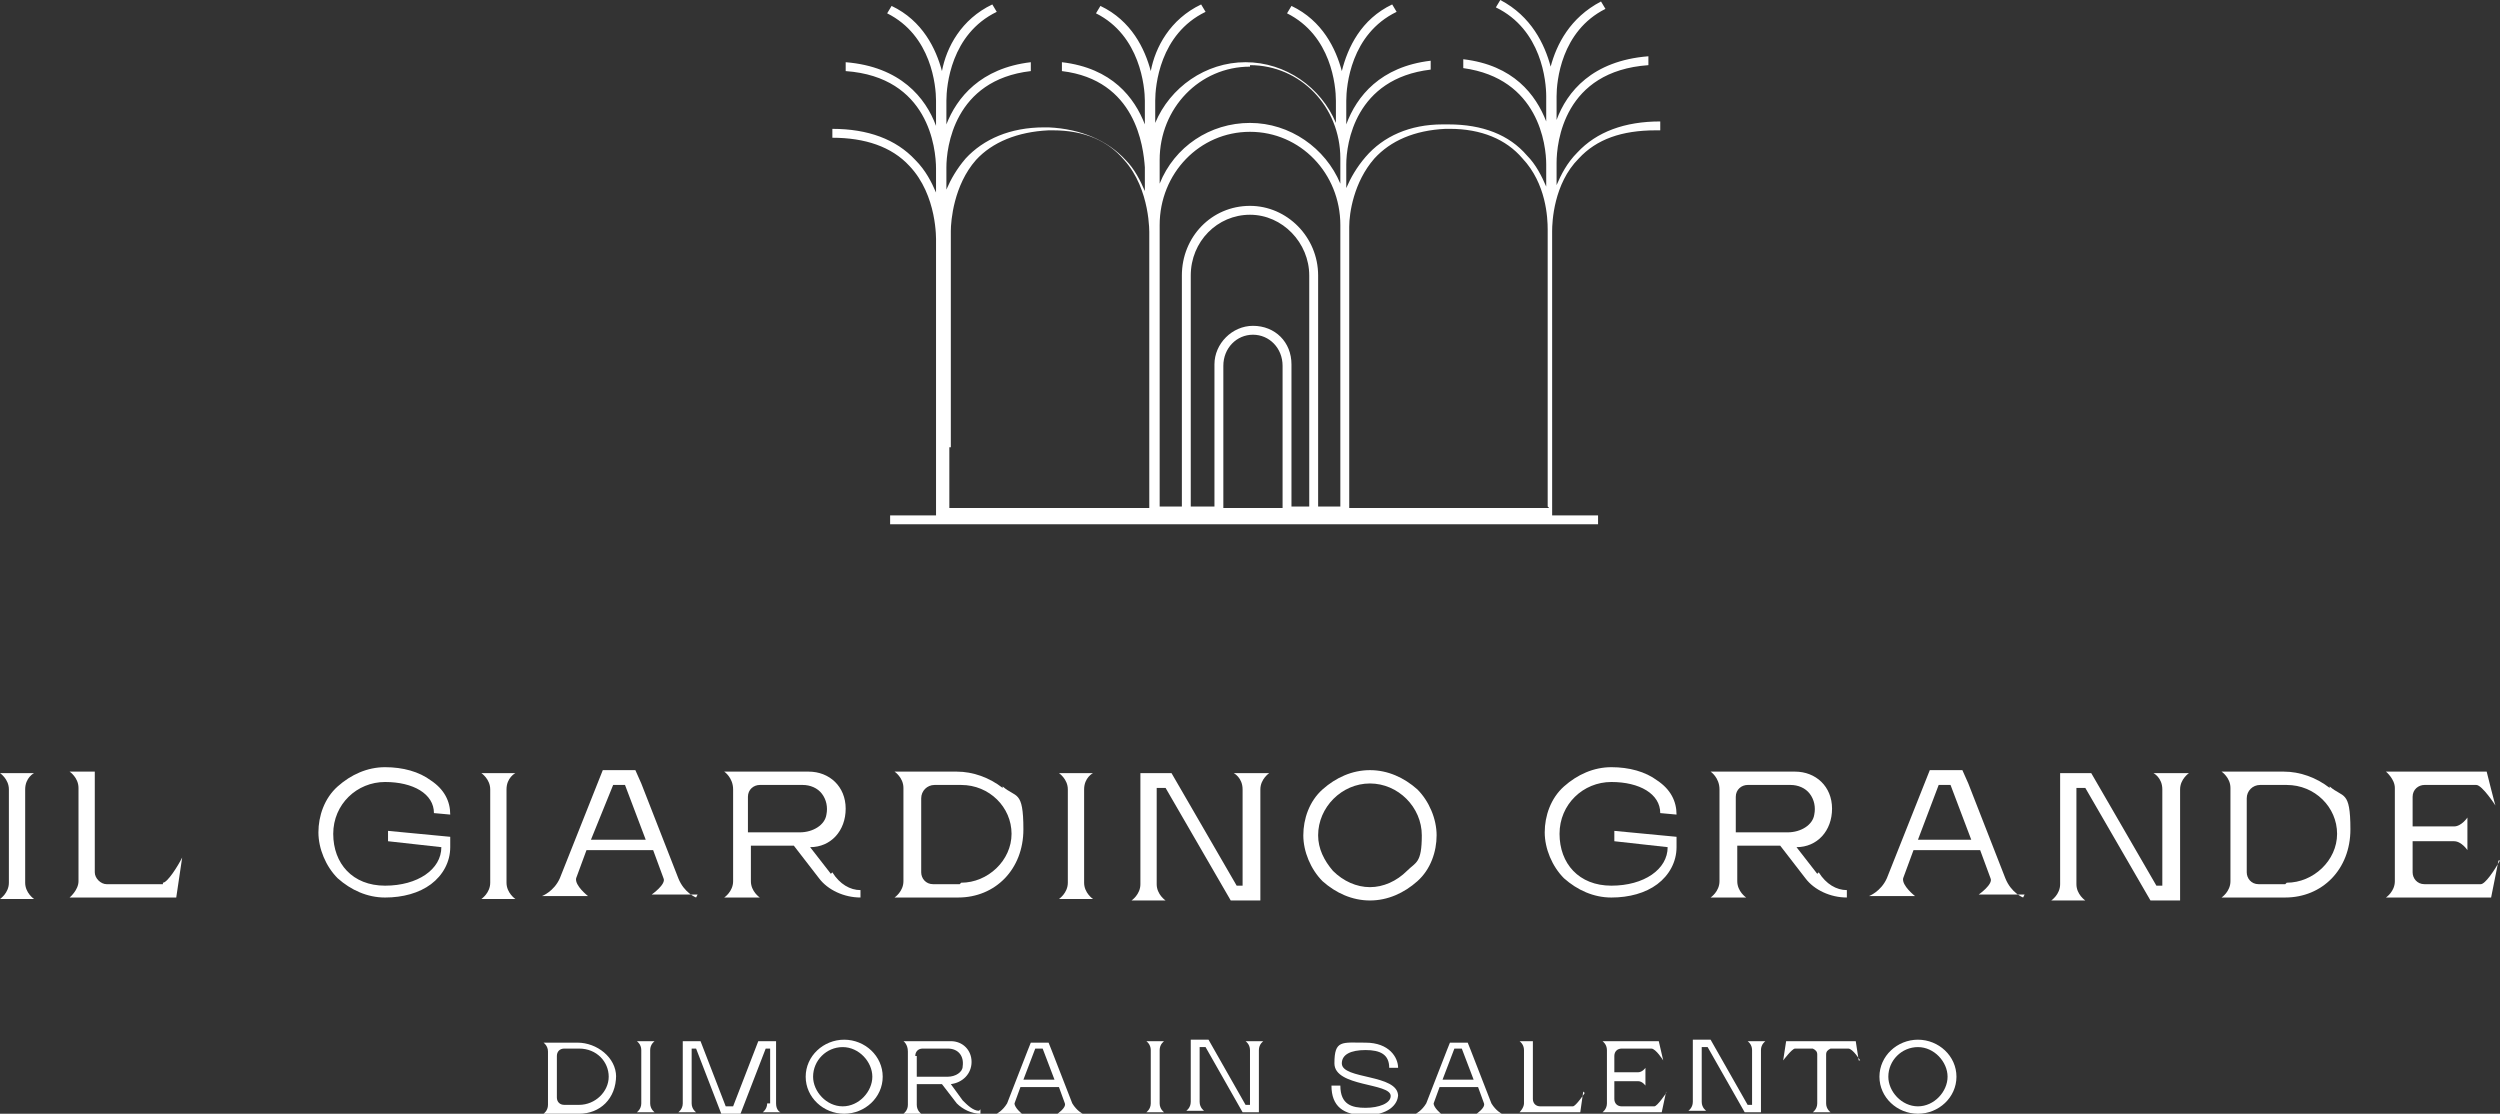 <svg xmlns="http://www.w3.org/2000/svg" id="Livello_1" viewBox="0 0 168.8 75.2"><rect x="0" y="0" width="168.8" height="75.2" fill="#333333" stroke="none"/><defs><style>      .st0 {        fill: #fff;      }    </style></defs><path class="st0" d="M41.6,72.6c0,1.6-1.1,2.6-2.5,2.6h-2.4s.3-.2.3-.6v-3.6c0-.4-.3-.6-.3-.6h2.3c1.3,0,2.6,1,2.6,2.3M41.1,72.7c0-1-.8-1.9-2-1.9h-1c-.3,0-.5.2-.5.5v2.8c0,.3.2.5.5.5h1c1.1,0,2-.9,2-1.9"></path><path class="st0" d="M43.9,74.5c0,.4.3.6.3.6h-1.2s.3-.2.3-.6v-3.6c0-.4-.3-.6-.3-.6h1.2s-.3.2-.3.6v3.6Z"></path><path class="st0" d="M52,74.5v-3.7h-.3l-1.7,4.4h-1.3s-1.7-4.4-1.7-4.4h-.3v3.7c0,.4.3.6.3.6h-1.2s.3-.2.3-.6v-4.2h1.2s1.7,4.4,1.7,4.4h.5l1.7-4.4h1.2s0,4.2,0,4.2c0,.5.3.6.3.6h-1.2s.3-.2.3-.6"></path><path class="st0" d="M57,70.2c1.4,0,2.6,1.1,2.6,2.5s-1.2,2.5-2.6,2.5-2.6-1.1-2.6-2.5,1.2-2.5,2.6-2.5M54.9,72.7c0,1,.9,2,2,2s2-1,2-2-.9-2-2-2-2,.9-2,2"></path><path class="st0" d="M66.2,74.9v.3c-.6,0-1.2-.3-1.6-.7l-1-1.3h-1.7v1.4c0,.4.3.6.3.6h-1.2s.3-.2.3-.6v-3.6c0-.5-.3-.7-.3-.7h3.2c.8,0,1.4.6,1.4,1.4s-.6,1.4-1.4,1.5l.8,1.1c.3.3.7.7,1.1.7M61.9,71.3v1.4h2.1c.5,0,1-.3,1-.7.1-.7-.3-1.2-1-1.2h-1.7c-.3,0-.5.2-.5.5h0Z"></path><path class="st0" d="M72.7,75.2h-1.3s.6-.4.5-.7l-.4-1.1h-2.6l-.4,1.1c0,.3.5.7.5.7h-1.7s.4-.2.7-.7l1.4-3.6.2-.5h1.2l.2.5,1.4,3.6c.3.5.7.7.7.7h-.4,0ZM71.2,72.9l-.8-2.1h-.5l-.8,2.1h2.2,0Z"></path><path class="st0" d="M78.3,74.5c0,.4.3.6.3.6h-1.2s.3-.2.3-.6v-3.6c0-.4-.3-.6-.3-.6h1.2s-.3.2-.3.6v3.6Z"></path><path class="st0" d="M85.3,70.3s-.3.2-.3.6v4.2h-1.1l-2.5-4.4h-.4v3.7c0,.4.3.6.3.6h-1.2s.3-.2.3-.6v-4.2h1.2l2.5,4.4h.3v-3.7c0-.4-.3-.6-.3-.6h1.2Z"></path><path class="st0" d="M94.4,73.9c0,.7-.7,1.4-2.2,1.4s-2.3-.6-2.3-2h.6c0,1.3.8,1.5,1.7,1.5s1.7-.3,1.7-.8c0-.9-3.8-.6-3.8-2.2s.5-1.4,2.1-1.4,2.2,1,2.2,1.7h-.6c0-.9-.6-1.2-1.6-1.2s-1.6.3-1.6.9c0,1.1,3.8.7,3.8,2.2"></path><path class="st0" d="M101,75.2h-1.3s.6-.4.5-.7l-.4-1.1h-2.6l-.4,1.1c0,.3.5.7.5.7h-1.7s.4-.2.7-.7l1.4-3.6.2-.5h1.2l.2.5,1.4,3.6c.3.5.7.7.7.7h-.4,0ZM99.5,72.9l-.8-2.1h-.5l-.8,2.1h2.2,0Z"></path><path class="st0" d="M106.9,73.7l-.2,1.4h-4.1s.3-.3.3-.6v-3.6c0-.4-.3-.6-.3-.6h.9v3.9c0,.3.2.5.5.5h2.2c.2,0,.8-.9.8-.9"></path><path class="st0" d="M112.5,73.7l-.3,1.4h-4s.3-.2.3-.6v-3.6c0-.4-.3-.6-.3-.6h3.8l.3,1.3s-.5-.8-.8-.8h-2c-.3,0-.5.2-.5.5v1.1h1.6c.3,0,.5-.3.5-.3v1.2s-.2-.3-.5-.3h-1.6v1.2c0,.3.2.5.5.5h2.2c.2,0,.8-.9.8-.9"></path><path class="st0" d="M119.2,70.3s-.3.2-.3.6v4.2h-1.1l-2.5-4.4h-.4v3.7c0,.4.3.6.3.6h-1.2s.3-.2.3-.6v-4.2h1.2l2.5,4.4h.3v-3.7c0-.4-.3-.6-.3-.6h1.2Z"></path><path class="st0" d="M125.6,71.6s-.5-.8-.8-.8h-1.2c-.2.1-.3.2-.3.4v3.3c0,.4.3.6.3.6h-1.2s.3-.2.3-.6v-3.3c0-.2-.1-.3-.3-.4h-1.2c-.2,0-.8.8-.8.8l.2-1.3h0s4.7,0,4.7,0h0s.2,1.3.2,1.3Z"></path><path class="st0" d="M129.5,70.2c1.4,0,2.6,1.1,2.6,2.5s-1.2,2.5-2.6,2.5-2.6-1.1-2.6-2.5,1.2-2.5,2.6-2.5M127.5,72.7c0,1,.9,2,2,2s2-1,2-2-.9-2-2-2-2,.9-2,2"></path><path class="st0" d="M112.1,8.8v-.6c-2.4,0-4.3.7-5.6,2.1-.7.7-1.1,1.5-1.4,2.2v-1.1s0-.1,0-.4c0-1.4.5-6.2,6.2-6.6v-.6c-3.8.3-5.5,2.4-6.2,4.3v-1.3s0-.1,0-.3c0-1,.3-4.4,3.3-5.9l-.3-.5c-2.1,1.1-3,2.9-3.4,4.4-.4-1.5-1.3-3.4-3.4-4.5l-.3.5c3.1,1.5,3.4,5,3.4,6,0,.1,0,.2,0,.3v1.4c-.7-1.8-2.2-3.8-5.6-4.2v.6c5.1.7,5.6,5.2,5.6,6.5,0,.2,0,.4,0,.4v1.1c-.3-.7-.7-1.5-1.3-2.1-1.2-1.4-3-2.1-5.3-2.1h-.4c-2.2,0-4,.8-5.2,2.2-.6.7-1,1.4-1.3,2.1v-1.6c0-1.4.6-5.8,5.7-6.4v-.6c-3.4.4-5,2.4-5.7,4.3v-1.3s0-.1,0-.3c0-1,.3-4.5,3.4-6l-.3-.5c-2.1,1-3,2.9-3.4,4.5-.4-1.5-1.3-3.4-3.4-4.4l-.3.5c3,1.5,3.3,4.9,3.3,5.9,0,.2,0,.3,0,.3v1.2c-1-2.4-3.4-4.1-6.1-4.1s-5.1,1.7-6.1,4.1v-1.2s0-.1,0-.3c0-1,.3-4.5,3.4-6l-.3-.5c-2.1,1-3.1,2.9-3.4,4.5-.4-1.5-1.3-3.4-3.4-4.4l-.3.5c3,1.5,3.3,5,3.3,5.9,0,.2,0,.3,0,.3v1.3c-.7-1.8-2.2-3.8-5.6-4.2v.6c5,.6,5.5,5.1,5.6,6.5v1.6c-.3-.7-.7-1.5-1.3-2.1-1.2-1.3-3-2.1-5.2-2.2h-.3c-2.3,0-4.1.8-5.3,2.1-.6.7-1,1.4-1.3,2.1v-1.1s0-.1,0-.4c0-1.3.5-5.9,5.7-6.5v-.6c-3.4.4-5,2.4-5.7,4.2v-1.3s0-.1,0-.3c0-1,.3-4.5,3.4-6l-.3-.5c-2.1,1-3.1,2.9-3.4,4.5-.4-1.5-1.3-3.4-3.4-4.4l-.3.5c3,1.5,3.3,4.9,3.3,5.9,0,.2,0,.3,0,.3v1.4c-.7-1.9-2.4-4-6.1-4.3v.6c5.6.4,6.1,5.2,6.1,6.6,0,.2,0,.3,0,.4v1.2c-.3-.7-.7-1.5-1.4-2.2-1.3-1.4-3.2-2.1-5.6-2.1v.6c2.2,0,4,.6,5.2,1.9,1.9,2,1.8,5,1.8,5.1v18.5h-3.1v.6h47.8v-.6h-3.1V15.7s0,0,0-.1h0c0-.6.1-3.2,1.8-4.9,1.2-1.3,2.9-1.9,5.2-1.9M86.6,34.3h-4v-9.6c0-1.2.9-2.1,2-2.1s2,.9,2,2.1v9.6ZM84.6,22c-1.4,0-2.6,1.2-2.6,2.6v9.6h-1.6v-15.6c0-2.3,1.8-4.1,4-4.1s4,1.9,4,4.1v15.6h-1.2v-9.6c0-1.5-1.1-2.6-2.6-2.6M84.4,13.9c-2.6,0-4.6,2.1-4.6,4.7v15.6h-1.5V15.2c0-3.5,2.7-6.3,6.1-6.3s6.1,2.8,6.1,6.3h0c0,.3,0,.5,0,.5v1.7h0v16.8h-1.5v-15.6c0-2.6-2.1-4.7-4.6-4.7M84.4,4.4c3.4,0,6.1,2.8,6.1,6.3v.3c0,.2,0,.3,0,.3v1.1c-1-2.4-3.4-4.1-6.1-4.1s-5.1,1.6-6.1,4.1v-1s0-.1,0-.3v-.3c0-3.5,2.7-6.3,6.1-6.3M64.2,30.2h0v-14.4h0s0,0,0,0v-.2c0-.7.2-3.1,1.7-4.8,1.1-1.2,2.8-1.9,4.9-2h.3c2.1,0,3.7.7,4.8,2,1.8,2,1.7,5,1.7,5v1.7h0v16.8h-13.5v-4.1h0ZM104.6,34.3h-13.5V15.3c0-.9.3-3,1.7-4.6,1.1-1.2,2.7-1.9,4.8-2h.3c2.1,0,3.8.7,4.9,2,1.6,1.7,1.7,4,1.7,4.8v.2s0,0,0,0h0v14.4s0,4.1,0,4.1Z"></path><path class="st0" d="M2.3,52.2h.1c0,0-2.4,0-2.4,0h0c0,0,.6.4.6,1.1v6.3c0,.7-.6,1.1-.6,1.1H0c0,0,2.3,0,2.3,0h0c0,0-.6-.4-.6-1.1v-6.3c0-.8.6-1.1.6-1.1"></path><path class="st0" d="M11,59.7h-3.8c-.4,0-.8-.4-.8-.8v-6.8h-1.7,0c0,0,.6.4.6,1.1v6.3c0,.6-.6,1.1-.6,1.1h0c0,0,7.2,0,7.2,0l.4-2.7h0c-.3.6-1,1.7-1.3,1.7"></path><path class="st0" d="M26.2,56.2v.6c0,0,3.6.4,3.6.4h0c0,1.5-1.6,2.6-3.8,2.6s-3.5-1.5-3.5-3.5,1.6-3.5,3.5-3.5,3.3.8,3.3,2.1h0s1.1.1,1.1.1h0s0,0,0,0c0-.9-.4-1.7-1.3-2.3-.8-.6-1.9-.9-3.1-.9s-2.3.5-3.2,1.3c-.9.8-1.3,2-1.3,3.1s.5,2.3,1.3,3.1c.9.8,2,1.3,3.2,1.3s2.3-.3,3.1-.9c.8-.6,1.3-1.5,1.3-2.5v-.7l-4.2-.4h0s0,0,0,0Z"></path><path class="st0" d="M34.8,52.2h.1c0,0-2.4,0-2.4,0h0c0,0,.6.4.6,1.1v6.3c0,.7-.6,1.1-.6,1.1h0c0,0,2.3,0,2.3,0h0c0,0-.6-.4-.6-1.1v-6.3c0-.8.6-1.1.6-1.1"></path><path class="st0" d="M47,60.6s-.8-.3-1.2-1.3l-2.5-6.4-.4-.9h0s-2.2,0-2.2,0l-2.9,7.3c-.4.9-1.2,1.2-1.2,1.2h-.1c0,0,.8,0,.8,0h2.4,0c0,0-.9-.7-.8-1.2l.7-1.9h4.5l.7,1.9c.2.4-.8,1.1-.8,1.1h0c0,0,2.4,0,2.4,0h.8-.1c0,0,0,0,0,0ZM39.9,56.7l1.5-3.7h.8l1.4,3.7h-3.7Z"></path><path class="st0" d="M56.1,59l-1.4-1.8c1.4,0,2.4-1.1,2.4-2.6s-1.1-2.5-2.5-2.5h-5.7,0c0,0,.6.4.6,1.2v6.2c0,.7-.6,1.1-.6,1.1h0c0,0,2.4,0,2.4,0h0c0,0-.6-.4-.6-1.1v-2.4h2.9l1.7,2.2c.6.8,1.7,1.3,2.8,1.3h0v-.5h0c-.7,0-1.4-.4-1.9-1.2M50.5,56.2v-2.4c0-.5.4-.8.8-.8h2.9c.5,0,1,.2,1.3.6.3.4.4.9.3,1.4-.1.7-.9,1.2-1.8,1.2h-3.6,0Z"></path><path class="st0" d="M67.7,53.2c-.9-.7-2-1.1-3.1-1.1h-4.2,0c0,0,.6.4.6,1.1v6.3c0,.7-.6,1.1-.6,1.1h0c0,0,4.3,0,4.3,0,2.5,0,4.4-1.9,4.4-4.6s-.5-2.1-1.4-2.9M64.8,59.7h-1.8c-.5,0-.8-.4-.8-.8v-5c0-.5.4-.9.9-.9h1.8c1.9,0,3.4,1.5,3.4,3.3s-1.6,3.3-3.4,3.3"></path><path class="st0" d="M73.8,52.2h.1c0,0-2.4,0-2.4,0h0c0,0,.6.4.6,1.1v6.3c0,.7-.6,1.1-.6,1.1h0c0,0,2.3,0,2.3,0h0c0,0-.6-.4-.6-1.1v-6.3c0-.8.6-1.1.6-1.1"></path><path class="st0" d="M83.3,52.2s.6.3.6,1.1v6.5h-.4l-4.4-7.6h0s-2.1,0-2.1,0v7.5c0,.7-.6,1.1-.6,1.1h0c0,0,2.3,0,2.3,0h0c0,0-.6-.4-.6-1.1v-6.5h.6l4.4,7.6h0s2,0,2,0v-7.5c0-.7.6-1.1.6-1.1h.1c0,0-2.4,0-2.4,0h.1c0,0,0,0,0,0Z"></path><path class="st0" d="M92.5,52c-1.2,0-2.3.5-3.2,1.3-.9.8-1.3,2-1.3,3.1s.5,2.3,1.3,3.1c.9.8,2,1.3,3.2,1.3s2.3-.5,3.2-1.3c.9-.8,1.3-2,1.3-3.1s-.5-2.3-1.3-3.1c-.9-.8-2-1.3-3.2-1.3M95,58.8c-.7.7-1.6,1.1-2.5,1.1s-1.8-.4-2.5-1.1c-.6-.7-1-1.5-1-2.4,0-1.9,1.6-3.5,3.5-3.5s3.5,1.6,3.5,3.5-.4,1.8-1,2.4"></path><path class="st0" d="M109,56.2v.6c0,0,3.6.4,3.6.4h0c0,1.5-1.6,2.6-3.8,2.6s-3.5-1.5-3.5-3.5,1.6-3.5,3.5-3.5,3.3.8,3.3,2.1h0s1.1.1,1.1.1h0s0,0,0,0c0-.9-.4-1.7-1.3-2.3-.8-.6-1.9-.9-3.1-.9s-2.3.5-3.2,1.3c-.9.8-1.3,2-1.3,3.1s.5,2.3,1.3,3.1c.9.8,2,1.3,3.2,1.3s2.3-.3,3.1-.9c.8-.6,1.3-1.5,1.3-2.5v-.7l-4.2-.4h0s0,0,0,0Z"></path><path class="st0" d="M122.7,59l-1.4-1.8c1.4,0,2.4-1.1,2.4-2.6s-1.1-2.5-2.5-2.5h-5.7,0c0,0,.6.4.6,1.2v6.2c0,.7-.6,1.1-.6,1.1h0c0,0,2.4,0,2.4,0h0c0,0-.6-.4-.6-1.1v-2.4h2.9l1.7,2.2c.6.8,1.7,1.3,2.8,1.3h0v-.5h0c-.7,0-1.4-.4-1.9-1.2M117.2,56.2v-2.4c0-.5.4-.8.8-.8h2.9c.5,0,1,.2,1.3.6.3.4.4.9.3,1.4-.1.7-.9,1.2-1.8,1.2h-3.6,0Z"></path><path class="st0" d="M136.6,60.6s-.8-.3-1.2-1.3l-2.5-6.4-.4-.9h0s-2.2,0-2.2,0l-2.9,7.3c-.4.9-1.2,1.2-1.2,1.2h-.1c0,0,.8,0,.8,0h2.4,0c0,0-.9-.7-.8-1.2l.7-1.9h4.5l.7,1.9c.2.4-.8,1.1-.8,1.1h0c0,0,2.4,0,2.4,0h.8-.1c0,0,0,0,0,0ZM129.5,56.7l1.4-3.7h.8l1.4,3.7h-3.7Z"></path><path class="st0" d="M145.4,52.2s.6.3.6,1.1v6.5h-.4l-4.4-7.6h0s-2.1,0-2.1,0v7.5c0,.7-.6,1.1-.6,1.1h0c0,0,2.3,0,2.3,0h0c0,0-.6-.4-.6-1.1v-6.5h.6l4.4,7.6h0s2,0,2,0v-7.5c0-.7.6-1.1.6-1.1h.1c0,0-2.4,0-2.4,0h.1c0,0,0,0,0,0Z"></path><path class="st0" d="M157.3,53.2c-.9-.7-2-1.1-3.1-1.1h-4.2,0c0,0,.6.4.6,1.1v6.3c0,.7-.6,1.1-.6,1.1h0c0,0,4.3,0,4.3,0,2.5,0,4.4-1.9,4.4-4.6s-.5-2.1-1.4-2.9M154.3,59.7h-1.8c-.5,0-.8-.4-.8-.8v-5c0-.5.4-.9.9-.9h1.8c1.9,0,3.4,1.5,3.4,3.3s-1.6,3.3-3.4,3.3"></path><path class="st0" d="M168.8,58.1s0,0,0,0c-.4.7-1,1.6-1.3,1.6h-3.8c-.5,0-.8-.4-.8-.8v-2.1h2.8c.5,0,.9.6.9.6h0c0,0,0-2.2,0-2.2h0c0,0-.4.6-.9.6h-2.8v-2c0-.5.4-.8.8-.8h3.5c.4,0,1.3,1.4,1.3,1.4h0c0,.1-.6-2.3-.6-2.3h0s-6.8,0-6.8,0h0c0,0,.6.5.6,1.1v6.3c0,.7-.6,1.1-.6,1.1h0c0,0,7.1,0,7.1,0l.5-2.5h0s0,0,0,0h0Z"></path></svg>